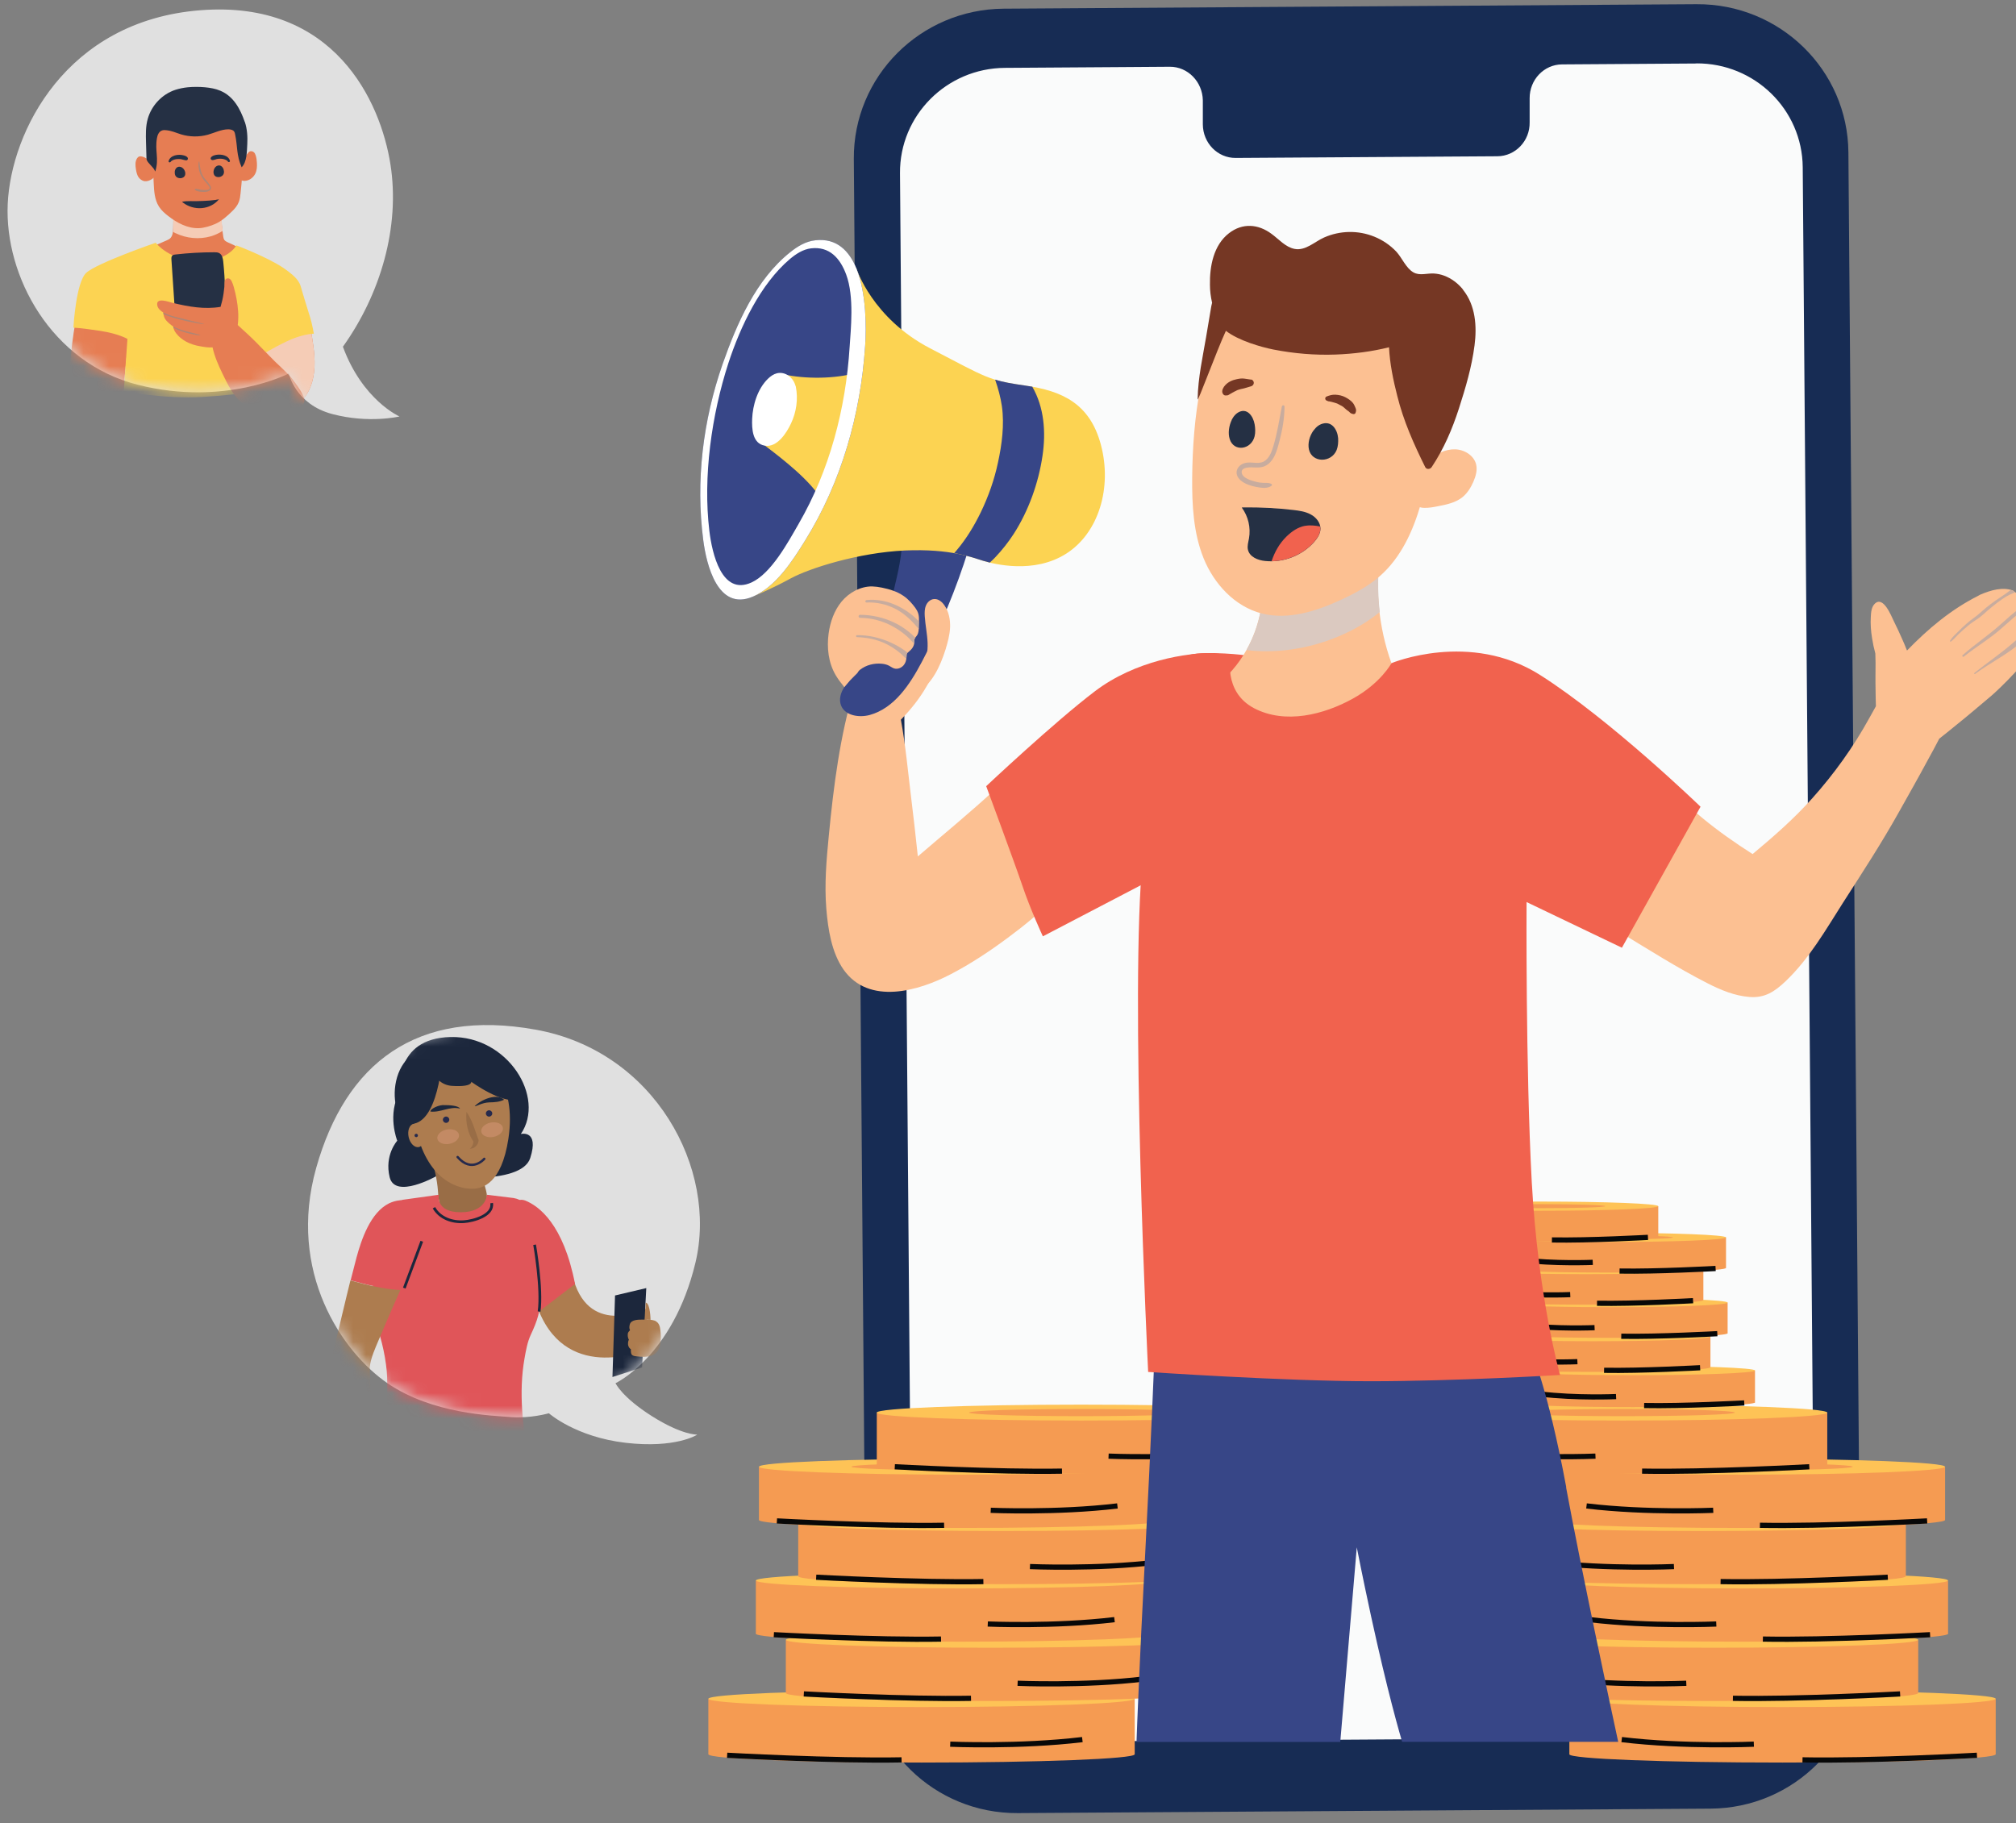 <svg width="157" height="142" viewBox="0 0 157 142" fill="none" xmlns="http://www.w3.org/2000/svg">
<rect x="0" y="0" width="157" height="142" fill="#808080" stroke="none"/>
<path d="M22.492 29.089C22.492 29.089 17.513 31.681 10.749 29.972C3.986 28.269 0.348 21.51 0.601 15.889C0.855 10.268 5.131 1.618 15.602 0.798C26.066 -0.023 29.641 7.933 30.406 12.796C31.172 17.66 29.641 22.899 26.705 27.005C28.236 31.174 31.109 32.438 31.109 32.438C31.109 32.438 28.749 33.008 25.876 32.25C23.004 31.493 22.492 29.095 22.492 29.095V29.089Z" fill="#E0E0E0"/>
<mask id="mask0_617_7731" style="mask-type:luminance" maskUnits="userSpaceOnUse" x="0" y="0" width="32" height="33">
<path d="M22.49 29.091C22.49 29.091 17.511 31.682 10.748 29.974C3.984 28.271 0.347 21.511 0.6 15.89C0.853 10.27 5.13 1.619 15.6 0.799C26.065 -0.021 29.639 7.935 30.405 12.798C31.171 17.661 29.639 22.901 26.704 27.007C28.235 31.175 31.107 32.439 31.107 32.439C31.107 32.439 28.747 33.009 25.875 32.252C23.003 31.494 22.49 29.097 22.49 29.097V29.091Z" fill="white"/>
</mask>
<g mask="url(#mask0_617_7731)">
<path d="M5.425 31.796C5.327 29.553 5.476 27.297 5.873 25.088C5.879 25.042 5.891 24.997 5.925 24.963C5.954 24.934 5.994 24.923 6.035 24.917C7.272 24.632 8.602 24.735 9.776 25.219C9.839 25.247 9.909 25.276 9.943 25.333C9.972 25.384 9.978 25.447 9.978 25.504C10.029 27.315 9.632 29.114 9.626 30.925C9.626 30.999 9.626 31.073 9.586 31.13C9.546 31.187 9.483 31.221 9.419 31.25C8.199 31.802 6.812 31.984 5.488 31.762" fill="#E67D53"/>
<path d="M18.536 19.43C18.513 19.378 18.646 19.35 18.6 19.316C18.392 19.151 17.995 18.997 17.754 18.883C17.656 18.832 17.546 18.786 17.477 18.695C17.42 18.615 17.402 18.513 17.385 18.416C17.299 17.835 17.241 17.248 17.218 16.662C17.218 16.588 17.212 16.514 17.166 16.457C17.092 16.349 16.93 16.349 16.804 16.36C15.727 16.451 14.651 16.542 13.575 16.634L13.511 16.559C13.506 16.947 13.494 17.34 13.488 17.727C13.482 18.034 13.46 18.382 13.229 18.587C13.074 18.724 12.136 19.048 11.911 19.219C11.882 19.242 11.854 19.265 11.848 19.299C11.842 19.333 11.859 19.367 11.877 19.395C12.13 19.84 12.55 20.159 12.993 20.415C13.868 20.922 14.881 21.224 15.889 21.144C16.896 21.064 17.892 20.569 18.456 19.737C18.519 19.646 18.577 19.532 18.536 19.43Z" fill="#E67D53"/>
<g style="mix-blend-mode:multiply">
<path d="M13.68 18.165C14.52 18.569 15.505 18.666 16.402 18.41C16.736 18.313 17.053 18.17 17.341 17.982C17.289 17.544 17.243 17.1 17.226 16.661C17.226 16.587 17.22 16.513 17.174 16.456C17.099 16.348 16.938 16.348 16.811 16.359C15.735 16.451 14.658 16.542 13.582 16.633L13.519 16.559L13.496 17.726C13.496 17.834 13.49 17.948 13.473 18.056C13.542 18.096 13.605 18.136 13.674 18.17L13.68 18.165Z" fill="#F5CCB6"/>
</g>
<path d="M20.581 25.917C21.674 25.37 22.906 25.102 24.132 25.137C24.265 26.139 24.483 27.135 24.5 28.149C24.518 29.163 24.311 30.216 23.677 31.008C23.361 31.401 22.854 31.737 22.371 31.577C22.025 31.463 21.807 31.122 21.645 30.797C20.903 29.311 20.644 27.631 20.592 25.979" fill="#E67D53"/>
<g style="mix-blend-mode:multiply">
<path d="M20.579 25.914C21.673 25.368 22.905 25.1 24.131 25.134C24.263 26.137 24.482 27.133 24.499 28.147C24.516 29.16 24.309 30.214 23.676 31.006C23.359 31.399 22.853 31.735 22.369 31.575C22.024 31.461 21.805 31.119 21.644 30.795C20.901 29.309 20.642 27.629 20.591 25.977" fill="#F5CCB6"/>
</g>
<path d="M12.124 18.906C12.124 18.906 13.212 20.313 15.474 20.341C17.742 20.375 18.41 19.111 18.41 19.111C18.41 19.111 20.833 20.028 22.082 20.876C23.326 21.731 23.36 22.078 23.516 22.642C23.677 23.211 23.993 24.191 24.155 24.726C24.316 25.261 24.442 25.99 24.442 25.99C24.442 25.99 23.901 25.99 23.009 26.304C22.117 26.617 20.712 27.448 20.712 27.448L21.225 30.284C21.225 30.284 18.893 30.729 15.831 30.916C12.769 31.104 9.638 30.472 9.638 30.472L9.925 26.4C9.925 26.4 9.258 25.99 7.79 25.768C6.322 25.546 5.718 25.518 5.718 25.518C5.718 25.518 5.908 22.015 6.708 21.258C7.508 20.501 12.13 18.906 12.13 18.906H12.124Z" fill="#FCD352"/>
<path d="M12.164 13.295C12.101 13.198 12.037 13.101 11.974 13.004C11.75 12.657 11.479 12.281 11.053 12.19C10.978 12.173 10.892 12.167 10.823 12.196C10.754 12.224 10.702 12.287 10.662 12.35C10.512 12.6 10.541 12.908 10.587 13.192C10.621 13.392 10.662 13.591 10.765 13.768C10.875 13.944 11.059 14.086 11.278 14.115C11.462 14.132 11.64 14.064 11.796 13.973C12.078 13.796 12.285 13.528 12.4 13.238L12.164 13.306V13.295Z" fill="#E67D53"/>
<path d="M20.006 12.679C19.994 12.486 19.977 12.298 19.914 12.11C19.885 12.013 19.845 11.916 19.758 11.848C19.672 11.779 19.54 11.751 19.436 11.802C19.39 11.825 19.355 11.865 19.327 11.899C19.045 12.229 18.837 12.599 18.705 12.992L18.406 13.448C18.458 13.562 18.515 13.67 18.567 13.784C18.602 13.852 18.636 13.926 18.694 13.977C18.809 14.086 19.004 14.108 19.177 14.074C19.505 14.012 19.758 13.778 19.885 13.516C20.012 13.254 20.023 12.964 20.006 12.679Z" fill="#E67D53"/>
<path d="M13.644 24.604C13.546 23.146 13.449 21.682 13.351 20.224C13.345 20.116 13.339 19.991 13.414 19.911C13.477 19.843 13.581 19.831 13.673 19.82C14.675 19.706 15.676 19.649 16.683 19.649C16.822 19.649 16.96 19.649 17.081 19.718C17.305 19.843 17.363 20.133 17.386 20.384C17.535 21.813 17.57 23.254 17.495 24.695C17.489 24.831 17.478 24.968 17.426 25.099C17.299 25.429 16.931 25.6 16.586 25.68C15.492 25.919 14.272 25.447 13.633 24.53" fill="#253044"/>
<path d="M18.548 9.459C18.381 8.878 17.984 8.417 17.46 8.103C17.086 7.881 16.625 7.83 16.188 7.864C15.751 7.893 15.319 7.989 14.887 8.035C14.145 8.103 13.362 8.024 12.683 8.308C12.562 8.308 12.441 8.36 12.349 8.439C12.228 8.548 12.159 8.701 12.101 8.849C11.773 9.709 11.808 10.655 11.848 11.577C11.888 12.471 11.929 13.365 11.969 14.259C11.998 14.892 12.038 15.552 12.377 16.087C12.562 16.378 12.821 16.611 13.097 16.822C13.788 17.363 14.622 17.807 15.503 17.773C15.9 17.756 16.418 17.597 16.775 17.437C17.265 17.221 17.708 16.816 18.088 16.446C18.301 16.241 18.491 16.008 18.6 15.729C18.686 15.507 18.715 15.262 18.738 15.023C18.934 13.166 19.06 11.258 18.542 9.464L18.548 9.459Z" fill="#E67D53"/>
<path d="M22.82 29.589C22.417 29.071 21.882 28.621 21.416 28.16C20.915 27.665 20.431 27.152 19.936 26.651C19.476 26.19 18.998 25.757 18.515 25.318C18.543 25.136 18.549 24.942 18.555 24.766C18.566 24.43 18.538 24.094 18.497 23.764C18.457 23.445 18.399 23.131 18.325 22.818C18.25 22.516 18.175 22.18 18.037 21.896C17.968 21.748 17.807 21.622 17.634 21.708C17.444 21.805 17.49 22.169 17.473 22.34C17.438 22.693 17.392 23.046 17.311 23.393C17.271 23.558 17.225 23.724 17.179 23.889C17.179 23.889 17.179 23.895 17.179 23.9C15.924 24.111 14.698 23.889 13.455 23.593C13.173 23.524 12.131 23.12 12.246 23.775C12.292 24.037 12.494 24.196 12.724 24.35C12.724 24.549 12.793 24.783 12.925 24.937C13.086 25.125 13.282 25.29 13.489 25.432C13.501 25.614 13.599 25.802 13.714 25.956C13.921 26.229 14.197 26.446 14.497 26.611C14.836 26.793 15.205 26.907 15.585 26.97C15.884 27.021 16.235 27.089 16.552 27.055C16.713 27.773 17.006 28.45 17.335 29.122C17.72 29.914 18.169 30.854 18.877 31.412C19.539 31.936 20.426 31.981 21.22 31.782C21.865 31.622 23.39 32.021 23.649 31.395C23.879 31.064 23.332 30.261 22.82 29.601V29.589Z" fill="#E67D53"/>
<g style="mix-blend-mode:multiply">
<path d="M14.553 25.021C14.789 25.072 15.025 25.118 15.261 25.157C15.468 25.192 15.704 25.254 15.917 25.237C15.969 25.237 14.006 24.776 13.661 24.685C13.35 24.599 13.016 24.497 12.717 24.337C12.717 24.377 12.717 24.411 12.728 24.451C12.976 24.577 13.241 24.668 13.5 24.747C13.845 24.85 14.202 24.941 14.553 25.021Z" fill="#AF8574"/>
<path d="M14.432 25.785C14.116 25.694 13.782 25.591 13.488 25.426C13.488 25.454 13.5 25.489 13.505 25.517C13.776 25.682 14.081 25.791 14.386 25.882C14.594 25.944 14.812 26.001 15.025 26.041C15.129 26.058 15.232 26.075 15.336 26.092C15.428 26.104 15.52 26.127 15.607 26.092C15.635 26.081 14.628 25.842 14.432 25.785Z" fill="#AF8574"/>
</g>
<path d="M19.061 9.497C18.716 8.495 18.192 7.498 17.156 7.066C16.782 6.906 16.373 6.838 15.964 6.798C15.515 6.758 15.066 6.758 14.623 6.798C14.301 6.832 13.978 6.895 13.673 6.992C12.603 7.339 11.797 8.233 11.509 9.247C11.336 9.845 11.354 10.477 11.371 11.098C11.382 11.491 11.394 11.883 11.405 12.276C11.405 12.345 11.405 12.407 11.434 12.47C11.526 12.726 12.033 13.091 12.073 13.353L12.107 13.307C12.395 12.339 12.05 11.752 12.223 10.762C12.263 10.517 12.372 10.238 12.631 10.158C12.735 10.124 12.844 10.129 12.948 10.141C13.408 10.192 13.644 10.323 14.082 10.46C14.755 10.67 15.498 10.682 16.183 10.494C16.712 10.346 17.219 10.078 17.772 10.072C17.939 10.072 18.128 10.107 18.226 10.232C18.272 10.295 18.295 10.369 18.307 10.448C18.514 11.422 18.399 12.077 18.819 13.028C19.239 12.612 19.222 11.798 19.257 11.234C19.291 10.67 19.251 10.038 19.067 9.497H19.061Z" fill="#253044"/>
<path d="M13.281 12.617C13.373 12.475 13.592 12.412 13.753 12.395C13.857 12.384 13.972 12.384 14.076 12.395C14.179 12.412 14.277 12.452 14.381 12.469C14.444 12.481 14.508 12.504 14.571 12.469C14.628 12.435 14.646 12.367 14.623 12.304C14.582 12.19 14.421 12.133 14.318 12.105C14.087 12.042 13.845 12.042 13.621 12.105C13.397 12.173 13.189 12.31 13.132 12.549C13.109 12.64 13.23 12.686 13.281 12.612V12.617Z" fill="#253044"/>
<path d="M14.26 13.118C14.208 13.066 14.15 13.027 14.081 13.004C13.788 12.913 13.627 13.163 13.609 13.368C13.604 13.465 13.609 13.568 13.65 13.659C13.799 13.978 14.34 13.949 14.421 13.613C14.461 13.46 14.398 13.277 14.294 13.152C14.283 13.141 14.271 13.129 14.26 13.118Z" fill="#253044"/>
<path d="M17.909 12.533C17.794 12.078 17.201 11.992 16.81 12.066C16.695 12.089 16.591 12.123 16.493 12.197C16.442 12.237 16.395 12.294 16.407 12.362C16.419 12.431 16.488 12.47 16.557 12.47C16.608 12.47 16.678 12.453 16.724 12.436C16.781 12.419 16.839 12.396 16.896 12.385C16.994 12.362 17.098 12.362 17.196 12.362C17.305 12.362 17.414 12.385 17.518 12.425C17.61 12.465 17.702 12.499 17.754 12.59C17.806 12.664 17.927 12.618 17.904 12.527L17.909 12.533Z" fill="#253044"/>
<path d="M16.7 13.119C16.62 13.267 16.597 13.455 16.666 13.597C16.816 13.916 17.351 13.831 17.431 13.495C17.454 13.398 17.443 13.295 17.414 13.198C17.357 12.999 17.149 12.788 16.879 12.931C16.816 12.965 16.764 13.016 16.724 13.079C16.712 13.09 16.706 13.107 16.7 13.119Z" fill="#253044"/>
<g style="mix-blend-mode:multiply">
<path d="M15.474 12.606C15.388 13.147 15.595 13.694 15.946 14.109C16.05 14.229 16.165 14.343 16.257 14.474C16.309 14.548 16.384 14.65 16.297 14.73C16.251 14.77 16.182 14.787 16.119 14.793C15.98 14.81 15.825 14.798 15.687 14.787C15.532 14.77 15.376 14.696 15.215 14.707C15.175 14.707 15.146 14.758 15.18 14.787C15.296 14.895 15.474 14.912 15.624 14.935C15.785 14.958 15.946 14.958 16.107 14.929C16.366 14.884 16.533 14.696 16.372 14.451C16.182 14.161 15.912 13.933 15.762 13.614C15.612 13.301 15.566 12.953 15.526 12.611C15.526 12.583 15.48 12.572 15.474 12.606Z" fill="#AF8574"/>
</g>
<path d="M16.827 15.567C16.482 15.613 16.142 15.641 15.791 15.652C15.469 15.664 15.146 15.675 14.818 15.664C14.599 15.664 14.386 15.67 14.179 15.715C14.197 15.732 14.22 15.755 14.237 15.772C15.089 16.438 16.372 16.359 17.057 15.516C16.977 15.539 16.896 15.556 16.821 15.561L16.827 15.567Z" fill="#253044"/>
</g>
<path d="M133.218 140.872L79.267 141.22C72.775 141.264 67.48 136.095 67.436 129.672L66.493 12.382C66.449 5.958 71.674 0.72 78.166 0.676L132.117 0.327C138.61 0.284 143.904 5.452 143.948 11.876L144.891 129.166C144.935 135.59 139.711 140.828 133.218 140.872Z" fill="#172C54"/>
<path d="M132.101 4.946L121.644 5.016C120.243 5.024 119.115 6.21 119.124 7.657V9.53C119.15 10.977 118.014 12.163 116.613 12.171L96.228 12.302C94.827 12.311 93.681 11.143 93.673 9.687V7.813C93.646 6.367 92.501 5.19 91.1 5.199L87.418 5.225L78.264 5.286C73.719 5.312 70.054 8.99 70.089 13.488L71.005 127.579C71.041 132.076 74.749 135.693 79.287 135.667L133.131 135.319C137.677 135.292 141.342 131.614 141.307 127.117L140.391 13.025C140.355 8.528 136.647 4.911 132.11 4.937L132.101 4.946Z" fill="#FAFBFB"/>
<path d="M88.368 132.306H55.165V136.646H88.368V132.306Z" fill="#F59B52"/>
<path d="M71.77 132.96C80.936 132.96 88.367 132.671 88.367 132.315C88.367 131.959 80.936 131.67 71.77 131.67C62.603 131.67 55.172 131.959 55.172 132.315C55.172 132.671 62.603 132.96 71.77 132.96Z" fill="#FEC356"/>
<path d="M71.77 137.283C80.936 137.283 88.367 136.995 88.367 136.638C88.367 136.282 80.936 135.993 71.77 135.993C62.603 135.993 55.172 136.282 55.172 136.638C55.172 136.995 62.603 137.283 71.77 137.283Z" fill="#F59B52"/>
<path d="M56.627 136.716C56.627 136.716 64.961 137.178 70.212 137.073" stroke="#080808" stroke-width="0.405" stroke-miterlimit="10"/>
<path d="M74 135.851C74 135.851 79.347 136.087 84.29 135.494" stroke="#080808" stroke-width="0.405" stroke-miterlimit="10"/>
<path d="M93.028 127.715H61.198V131.881H93.028V127.715Z" fill="#F59B52"/>
<path d="M77.116 128.34C85.903 128.34 93.027 128.063 93.027 127.721C93.027 127.38 85.903 127.103 77.116 127.103C68.329 127.103 61.206 127.38 61.206 127.721C61.206 128.063 68.329 128.34 77.116 128.34Z" fill="#FEC356"/>
<path d="M77.116 132.489C85.903 132.489 93.027 132.212 93.027 131.87C93.027 131.528 85.903 131.251 77.116 131.251C68.329 131.251 61.206 131.528 61.206 131.87C61.206 132.212 68.329 132.489 77.116 132.489Z" fill="#F59B52"/>
<path d="M62.599 131.937C62.599 131.937 70.589 132.373 75.619 132.277" stroke="#080808" stroke-width="0.405" stroke-miterlimit="10"/>
<path d="M79.249 131.109C79.249 131.109 84.377 131.336 89.116 130.77" stroke="#080808" stroke-width="0.405" stroke-miterlimit="10"/>
<path d="M90.693 123.094H58.863V127.26H90.693V123.094Z" fill="#F59B52"/>
<path d="M74.781 123.72C83.569 123.72 90.692 123.443 90.692 123.101C90.692 122.759 83.569 122.482 74.781 122.482C65.994 122.482 58.871 122.759 58.871 123.101C58.871 123.443 65.994 123.72 74.781 123.72Z" fill="#FEC356"/>
<path d="M74.781 127.869C83.569 127.869 90.692 127.591 90.692 127.25C90.692 126.908 83.569 126.631 74.781 126.631C65.994 126.631 58.871 126.908 58.871 127.25C58.871 127.591 65.994 127.869 74.781 127.869Z" fill="#F59B52"/>
<path d="M60.265 127.325C60.265 127.325 68.255 127.761 73.285 127.665" stroke="#080808" stroke-width="0.405" stroke-miterlimit="10"/>
<path d="M76.925 126.491C76.925 126.491 82.052 126.718 86.792 126.151" stroke="#080808" stroke-width="0.405" stroke-miterlimit="10"/>
<path d="M93.991 118.622H62.162V122.788H93.991V118.622Z" fill="#F59B52"/>
<path d="M78.08 119.25C86.867 119.25 93.99 118.973 93.99 118.631C93.99 118.289 86.867 118.012 78.08 118.012C69.293 118.012 62.169 118.289 62.169 118.631C62.169 118.973 69.293 119.25 78.08 119.25Z" fill="#FEC356"/>
<path d="M78.08 123.39C86.867 123.39 93.99 123.113 93.99 122.771C93.99 122.429 86.867 122.152 78.08 122.152C69.293 122.152 62.169 122.429 62.169 122.771C62.169 123.113 69.293 123.39 78.08 123.39Z" fill="#F59B52"/>
<path d="M78.081 118.909C82.898 118.909 86.803 118.784 86.803 118.63C86.803 118.476 82.898 118.351 78.081 118.351C73.264 118.351 69.359 118.476 69.359 118.63C69.359 118.784 73.264 118.909 78.081 118.909Z" fill="#F59B52"/>
<path d="M63.562 122.847C63.562 122.847 71.552 123.283 76.582 123.187" stroke="#080808" stroke-width="0.405" stroke-miterlimit="10"/>
<path d="M80.211 122.018C80.211 122.018 85.338 122.245 90.078 121.678" stroke="#080808" stroke-width="0.405" stroke-miterlimit="10"/>
<path d="M90.933 114.232H59.104V118.398H90.933V114.232Z" fill="#F59B52"/>
<path d="M75.022 114.86C83.809 114.86 90.933 114.583 90.933 114.241C90.933 113.899 83.809 113.622 75.022 113.622C66.235 113.622 59.112 113.899 59.112 114.241C59.112 114.583 66.235 114.86 75.022 114.86Z" fill="#FEC356"/>
<path d="M75.022 119.008C83.809 119.008 90.933 118.731 90.933 118.39C90.933 118.048 83.809 117.771 75.022 117.771C66.235 117.771 59.112 118.048 59.112 118.39C59.112 118.731 66.235 119.008 75.022 119.008Z" fill="#F59B52"/>
<path d="M75.023 114.519C79.84 114.519 83.745 114.394 83.745 114.24C83.745 114.086 79.84 113.961 75.023 113.961C70.207 113.961 66.302 114.086 66.302 114.24C66.302 114.394 70.207 114.519 75.023 114.519Z" fill="#F59B52"/>
<path d="M60.503 118.462C60.503 118.462 68.493 118.898 73.524 118.802" stroke="#080808" stroke-width="0.405" stroke-miterlimit="10"/>
<path d="M77.155 117.635C77.155 117.635 82.282 117.861 87.022 117.295" stroke="#080808" stroke-width="0.405" stroke-miterlimit="10"/>
<path d="M100.111 110.016H68.282V114.182H100.111V110.016Z" fill="#F59B52"/>
<path d="M84.192 110.644C92.979 110.644 100.102 110.367 100.102 110.025C100.102 109.683 92.979 109.406 84.192 109.406C75.405 109.406 68.282 109.683 68.282 110.025C68.282 110.367 75.405 110.644 84.192 110.644Z" fill="#FEC356"/>
<path d="M84.192 114.784C92.979 114.784 100.102 114.507 100.102 114.165C100.102 113.823 92.979 113.546 84.192 113.546C75.405 113.546 68.282 113.823 68.282 114.165C68.282 114.507 75.405 114.784 84.192 114.784Z" fill="#F59B52"/>
<path d="M84.191 110.303C89.008 110.303 92.913 110.178 92.913 110.024C92.913 109.87 89.008 109.745 84.191 109.745C79.374 109.745 75.47 109.87 75.47 110.024C75.47 110.178 79.374 110.303 84.191 110.303Z" fill="#F59B52"/>
<path d="M69.683 114.244C69.683 114.244 77.674 114.679 82.704 114.584" stroke="#080808" stroke-width="0.405" stroke-miterlimit="10"/>
<path d="M86.332 113.416C86.332 113.416 91.46 113.643 96.199 113.076" stroke="#080808" stroke-width="0.405" stroke-miterlimit="10"/>
<path d="M122.217 136.643H155.421V132.302H122.217V136.643Z" fill="#F59B52"/>
<path d="M138.813 132.96C147.98 132.96 155.411 132.671 155.411 132.315C155.411 131.959 147.98 131.67 138.813 131.67C129.647 131.67 122.216 131.959 122.216 132.315C122.216 132.671 129.647 132.96 138.813 132.96Z" fill="#FEC356"/>
<path d="M138.813 137.283C147.98 137.283 155.411 136.995 155.411 136.638C155.411 136.282 147.98 135.993 138.813 135.993C129.647 135.993 122.216 136.282 122.216 136.638C122.216 136.995 129.647 137.283 138.813 137.283Z" fill="#F59B52"/>
<path d="M153.958 136.716C153.958 136.716 145.624 137.178 140.373 137.073" stroke="#080808" stroke-width="0.405" stroke-miterlimit="10"/>
<path d="M136.584 135.851C136.584 135.851 131.237 136.087 126.294 135.494" stroke="#080808" stroke-width="0.405" stroke-miterlimit="10"/>
<path d="M117.556 131.87H149.385V127.704H117.556V131.87Z" fill="#F59B52"/>
<path d="M133.466 128.34C142.253 128.34 149.376 128.063 149.376 127.721C149.376 127.38 142.253 127.103 133.466 127.103C124.678 127.103 117.555 127.38 117.555 127.721C117.555 128.063 124.678 128.34 133.466 128.34Z" fill="#FEC356"/>
<path d="M133.466 132.489C142.253 132.489 149.376 132.212 149.376 131.87C149.376 131.528 142.253 131.251 133.466 131.251C124.678 131.251 117.555 131.528 117.555 131.87C117.555 132.212 124.678 132.489 133.466 132.489Z" fill="#F59B52"/>
<path d="M147.975 131.937C147.975 131.937 139.984 132.373 134.954 132.277" stroke="#080808" stroke-width="0.405" stroke-miterlimit="10"/>
<path d="M131.323 131.109C131.323 131.109 126.196 131.336 121.457 130.77" stroke="#080808" stroke-width="0.405" stroke-miterlimit="10"/>
<path d="M119.879 127.267H151.709V123.101H119.879V127.267Z" fill="#F59B52"/>
<path d="M135.789 123.72C144.576 123.72 151.7 123.443 151.7 123.101C151.7 122.759 144.576 122.482 135.789 122.482C127.002 122.482 119.879 122.759 119.879 123.101C119.879 123.443 127.002 123.72 135.789 123.72Z" fill="#FEC356"/>
<path d="M135.789 127.869C144.576 127.869 151.7 127.591 151.7 127.25C151.7 126.908 144.576 126.631 135.789 126.631C127.002 126.631 119.879 126.908 119.879 127.25C119.879 127.591 127.002 127.869 135.789 127.869Z" fill="#F59B52"/>
<path d="M150.309 127.325C150.309 127.325 142.318 127.761 137.288 127.665" stroke="#080808" stroke-width="0.405" stroke-miterlimit="10"/>
<path d="M133.659 126.491C133.659 126.491 128.532 126.718 123.792 126.151" stroke="#080808" stroke-width="0.405" stroke-miterlimit="10"/>
<path d="M116.594 122.78H148.423V118.613H116.594V122.78Z" fill="#F59B52"/>
<path d="M132.504 119.25C141.291 119.25 148.414 118.973 148.414 118.631C148.414 118.289 141.291 118.012 132.504 118.012C123.717 118.012 116.593 118.289 116.593 118.631C116.593 118.973 123.717 119.25 132.504 119.25Z" fill="#FEC356"/>
<path d="M132.504 123.39C141.291 123.39 148.414 123.113 148.414 122.771C148.414 122.429 141.291 122.152 132.504 122.152C123.717 122.152 116.593 122.429 116.593 122.771C116.593 123.113 123.717 123.39 132.504 123.39Z" fill="#F59B52"/>
<path d="M132.504 118.909C137.321 118.909 141.226 118.784 141.226 118.63C141.226 118.476 137.321 118.351 132.504 118.351C127.688 118.351 123.783 118.476 123.783 118.63C123.783 118.784 127.688 118.909 132.504 118.909Z" fill="#F59B52"/>
<path d="M147.015 122.847C147.015 122.847 139.024 123.283 133.994 123.187" stroke="#080808" stroke-width="0.405" stroke-miterlimit="10"/>
<path d="M130.363 122.018C130.363 122.018 125.236 122.245 120.497 121.678" stroke="#080808" stroke-width="0.405" stroke-miterlimit="10"/>
<path d="M119.65 118.398H151.479V114.232H119.65V118.398Z" fill="#F59B52"/>
<path d="M135.56 114.86C144.347 114.86 151.47 114.583 151.47 114.241C151.47 113.899 144.347 113.622 135.56 113.622C126.773 113.622 119.649 113.899 119.649 114.241C119.649 114.583 126.773 114.86 135.56 114.86Z" fill="#FEC356"/>
<path d="M135.56 119.008C144.347 119.008 151.47 118.731 151.47 118.39C151.47 118.048 144.347 117.771 135.56 117.771C126.773 117.771 119.649 118.048 119.649 118.39C119.649 118.731 126.773 119.008 135.56 119.008Z" fill="#F59B52"/>
<path d="M135.56 114.519C140.377 114.519 144.282 114.394 144.282 114.24C144.282 114.086 140.377 113.961 135.56 113.961C130.744 113.961 126.839 114.086 126.839 114.24C126.839 114.394 130.744 114.519 135.56 114.519Z" fill="#F59B52"/>
<path d="M150.079 118.462C150.079 118.462 142.089 118.898 137.059 118.802" stroke="#080808" stroke-width="0.405" stroke-miterlimit="10"/>
<path d="M133.42 117.635C133.42 117.635 128.292 117.861 123.553 117.295" stroke="#080808" stroke-width="0.405" stroke-miterlimit="10"/>
<path d="M110.472 114.174H142.302V110.007H110.472V114.174Z" fill="#F59B52"/>
<path d="M126.382 110.644C135.169 110.644 142.292 110.367 142.292 110.025C142.292 109.683 135.169 109.406 126.382 109.406C117.595 109.406 110.472 109.683 110.472 110.025C110.472 110.367 117.595 110.644 126.382 110.644Z" fill="#FEC356"/>
<path d="M126.382 114.784C135.169 114.784 142.292 114.507 142.292 114.165C142.292 113.823 135.169 113.546 126.382 113.546C117.595 113.546 110.472 113.823 110.472 114.165C110.472 114.507 117.595 114.784 126.382 114.784Z" fill="#F59B52"/>
<path d="M126.383 110.303C131.2 110.303 135.104 110.178 135.104 110.024C135.104 109.87 131.2 109.745 126.383 109.745C121.566 109.745 117.661 109.87 117.661 110.024C117.661 110.178 121.566 110.303 126.383 110.303Z" fill="#F59B52"/>
<path d="M140.902 114.244C140.902 114.244 132.911 114.679 127.881 114.584" stroke="#080808" stroke-width="0.405" stroke-miterlimit="10"/>
<path d="M124.25 113.416C124.25 113.416 119.123 113.643 114.383 113.076" stroke="#080808" stroke-width="0.405" stroke-miterlimit="10"/>
<path d="M117.61 109.237H136.674V106.744H117.61V109.237Z" fill="#F59B52"/>
<path d="M127.141 107.112C132.406 107.112 136.674 106.948 136.674 106.746C136.674 106.544 132.406 106.38 127.141 106.38C121.877 106.38 117.609 106.544 117.609 106.746C117.609 106.948 121.877 107.112 127.141 107.112Z" fill="#FEC356"/>
<path d="M127.141 109.597C132.406 109.597 136.674 109.433 136.674 109.231C136.674 109.029 132.406 108.865 127.141 108.865C121.877 108.865 117.609 109.029 117.609 109.231C117.609 109.433 121.877 109.597 127.141 109.597Z" fill="#F59B52"/>
<path d="M135.837 109.274C135.837 109.274 131.053 109.536 128.04 109.475" stroke="#080808" stroke-width="0.405" stroke-miterlimit="10"/>
<path d="M125.855 108.777C125.855 108.777 122.781 108.917 119.944 108.577" stroke="#080808" stroke-width="0.405" stroke-miterlimit="10"/>
<path d="M114.923 106.498H133.204V104.11H114.923V106.498Z" fill="#F59B52"/>
<path d="M124.067 104.465C129.112 104.465 133.202 104.305 133.202 104.108C133.202 103.91 129.112 103.75 124.067 103.75C119.021 103.75 114.931 103.91 114.931 104.108C114.931 104.305 119.021 104.465 124.067 104.465Z" fill="#FEC356"/>
<path d="M124.067 106.854C129.112 106.854 133.202 106.694 133.202 106.497C133.202 106.299 129.112 106.139 124.067 106.139C119.021 106.139 114.931 106.299 114.931 106.497C114.931 106.694 119.021 106.854 124.067 106.854Z" fill="#F59B52"/>
<path d="M132.4 106.53C132.4 106.53 127.81 106.783 124.921 106.73" stroke="#080808" stroke-width="0.405" stroke-miterlimit="10"/>
<path d="M122.843 106.059C122.843 106.059 119.901 106.19 117.179 105.859" stroke="#080808" stroke-width="0.405" stroke-miterlimit="10"/>
<path d="M116.262 103.845H134.542V101.457H116.262V103.845Z" fill="#F59B52"/>
<path d="M125.405 101.814C130.451 101.814 134.541 101.654 134.541 101.457C134.541 101.259 130.451 101.099 125.405 101.099C120.36 101.099 116.27 101.259 116.27 101.457C116.27 101.654 120.36 101.814 125.405 101.814Z" fill="#FEC356"/>
<path d="M125.405 104.203C130.451 104.203 134.541 104.043 134.541 103.846C134.541 103.649 130.451 103.489 125.405 103.489C120.36 103.489 116.27 103.649 116.27 103.846C116.27 104.043 120.36 104.203 125.405 104.203Z" fill="#F59B52"/>
<path d="M133.739 103.878C133.739 103.878 129.149 104.13 126.259 104.078" stroke="#080808" stroke-width="0.405" stroke-miterlimit="10"/>
<path d="M124.181 103.409C124.181 103.409 121.238 103.54 118.516 103.209" stroke="#080808" stroke-width="0.405" stroke-miterlimit="10"/>
<path d="M114.373 101.273H132.653V98.885H114.373V101.273Z" fill="#F59B52"/>
<path d="M123.509 99.241C128.554 99.241 132.644 99.081 132.644 98.883C132.644 98.686 128.554 98.526 123.509 98.526C118.463 98.526 114.373 98.686 114.373 98.883C114.373 99.081 118.463 99.241 123.509 99.241Z" fill="#FEC356"/>
<path d="M123.509 101.619C128.554 101.619 132.644 101.459 132.644 101.261C132.644 101.064 128.554 100.904 123.509 100.904C118.463 100.904 114.373 101.064 114.373 101.261C114.373 101.459 118.463 101.619 123.509 101.619Z" fill="#F59B52"/>
<path d="M123.509 99.041C126.278 99.041 128.522 98.971 128.522 98.884C128.522 98.797 126.278 98.727 123.509 98.727C120.741 98.727 118.497 98.797 118.497 98.884C118.497 98.971 120.741 99.041 123.509 99.041Z" fill="#F59B52"/>
<path d="M131.851 101.309C131.851 101.309 127.261 101.562 124.372 101.509" stroke="#080808" stroke-width="0.405" stroke-miterlimit="10"/>
<path d="M122.285 100.836C122.285 100.836 119.343 100.967 116.621 100.636" stroke="#080808" stroke-width="0.405" stroke-miterlimit="10"/>
<path d="M116.137 98.759H134.417V96.371H116.137V98.759Z" fill="#F59B52"/>
<path d="M125.273 96.737C130.318 96.737 134.409 96.577 134.409 96.38C134.409 96.183 130.318 96.023 125.273 96.023C120.227 96.023 116.137 96.183 116.137 96.38C116.137 96.577 120.227 96.737 125.273 96.737Z" fill="#FEC356"/>
<path d="M125.273 99.116C130.318 99.116 134.409 98.956 134.409 98.758C134.409 98.561 130.318 98.401 125.273 98.401C120.227 98.401 116.137 98.561 116.137 98.758C116.137 98.956 120.227 99.116 125.273 99.116Z" fill="#F59B52"/>
<path d="M125.273 96.538C128.042 96.538 130.286 96.467 130.286 96.381C130.286 96.294 128.042 96.224 125.273 96.224C122.505 96.224 120.261 96.294 120.261 96.381C120.261 96.467 122.505 96.538 125.273 96.538Z" fill="#F59B52"/>
<path d="M133.606 98.8C133.606 98.8 129.016 99.053 126.126 99.001" stroke="#080808" stroke-width="0.405" stroke-miterlimit="10"/>
<path d="M124.039 98.323C124.039 98.323 121.097 98.454 118.375 98.123" stroke="#080808" stroke-width="0.405" stroke-miterlimit="10"/>
<path d="M110.86 96.336H129.141V93.948H110.86V96.336Z" fill="#F59B52"/>
<path d="M119.996 94.303C125.042 94.303 129.132 94.143 129.132 93.946C129.132 93.749 125.042 93.589 119.996 93.589C114.951 93.589 110.86 93.749 110.86 93.946C110.86 94.143 114.951 94.303 119.996 94.303Z" fill="#FEC356"/>
<path d="M119.996 96.69C125.042 96.69 129.132 96.53 129.132 96.333C129.132 96.136 125.042 95.976 119.996 95.976C114.951 95.976 110.86 96.136 110.86 96.333C110.86 96.53 114.951 96.69 119.996 96.69Z" fill="#F59B52"/>
<path d="M119.997 94.104C122.765 94.104 125.009 94.033 125.009 93.947C125.009 93.86 122.765 93.79 119.997 93.79C117.228 93.79 114.984 93.86 114.984 93.947C114.984 94.033 117.228 94.104 119.997 94.104Z" fill="#F59B52"/>
<path d="M128.338 96.377C128.338 96.377 123.748 96.63 120.859 96.577" stroke="#080808" stroke-width="0.405" stroke-miterlimit="10"/>
<path d="M118.77 95.897C118.77 95.897 115.828 96.028 113.105 95.697" stroke="#080808" stroke-width="0.405" stroke-miterlimit="10"/>
<path d="M121.977 115.849C120.506 107.935 119.202 105.146 119.202 105.146L101.733 102.078C101.733 102.156 101.803 102.653 101.935 103.464L89.972 104.013C89.972 104.013 89.646 112.293 89.152 121.663C88.738 129.594 88.553 134.388 88.509 135.678H104.376L105.662 120.521C105.873 121.593 106.085 122.63 106.287 123.597C107.635 130.056 108.675 133.908 109.194 135.669H126.021C125.378 132.697 123.202 122.534 121.96 115.84L121.977 115.849Z" fill="#374687"/>
<path d="M83.919 65.251C83.707 63.394 82.677 61.686 81.884 60.021C81.831 59.908 81.716 59.864 81.611 59.864C81.39 59.594 81.1 59.393 80.721 59.35C79.426 59.193 78.281 60.762 77.461 61.52C75.523 63.316 73.479 64.98 71.479 66.706C71.471 66.628 71.462 66.549 71.453 66.471C71.303 65.024 71.136 63.586 70.96 62.148C70.713 60.143 70.528 58.069 70.158 56.055C70.933 55.262 71.629 54.39 72.175 53.432C72.757 52.429 73.462 50.913 72.677 49.841C71.964 48.856 70.748 49.353 70.202 50.224C69.938 50.651 69.761 51.122 69.594 51.593C69.515 51.575 69.444 51.566 69.374 51.558C68.978 51.523 68.581 51.671 68.246 51.863C67.903 52.055 67.577 52.29 67.268 52.543C66.951 52.804 66.705 53.092 66.475 53.44C66.423 53.519 66.458 53.597 66.52 53.641C65.409 57.336 64.916 61.25 64.546 65.076C64.361 66.976 64.194 68.885 64.352 70.794C64.484 72.371 64.758 74.184 65.691 75.518C67.665 78.316 71.532 77.191 74.034 75.884C75.594 75.073 77.065 74.097 78.474 73.051C79.752 72.101 81.038 71.081 82.104 69.896C83.258 68.606 84.113 67.011 83.91 65.242L83.919 65.251Z" fill="#FCC092"/>
<path d="M97.734 51.175C97.734 51.175 96.835 50.931 94.633 50.87C92.43 50.809 88.386 51.471 85.268 53.842C82.149 56.204 76.802 61.233 76.802 61.233C76.802 61.233 79.004 67.168 79.621 68.99C80.229 70.803 81.215 72.93 81.215 72.93L90.968 67.84L97.743 51.184L97.734 51.175Z" fill="#F1624E"/>
<path d="M98.315 45.535C98.421 48.106 97.434 50.695 95.637 52.56C95.522 52.682 95.399 52.795 95.346 52.952C95.302 53.066 95.302 53.196 95.311 53.318C95.381 54.443 96.139 55.454 97.117 56.038C98.095 56.622 99.266 56.813 100.403 56.787C103.477 56.735 106.49 55.149 108.243 52.647C108.349 52.499 108.446 52.351 108.464 52.176C108.481 51.993 108.42 51.819 108.358 51.645C107.354 48.838 107.063 45.788 107.512 42.842C104.658 44.271 101.522 45.134 98.332 45.378" fill="#FCC092"/>
<g style="mix-blend-mode:multiply">
<path d="M97.717 50.696C100.219 50.861 102.791 50.312 105.038 49.205C105.892 48.787 106.712 48.273 107.452 47.671C107.267 46.068 107.284 44.438 107.531 42.843C104.677 44.272 101.54 45.135 98.351 45.379L98.325 45.536C98.395 47.305 97.937 49.083 97.074 50.626C97.294 50.652 97.514 50.687 97.726 50.696H97.717Z" fill="#DBC9C0"/>
</g>
<path d="M95.822 23.465C93.54 27.631 92.888 32.469 92.844 37.193C92.827 39.319 92.933 41.498 93.734 43.486C94.536 45.464 96.148 47.242 98.263 47.783C100.333 48.306 102.509 47.608 104.447 46.711C105.522 46.214 106.579 45.647 107.46 44.871C109.107 43.425 110.041 41.359 110.64 39.285C111.812 35.258 111.918 30.935 110.948 26.856C110.667 25.653 110.226 24.398 109.213 23.657C108.35 23.029 107.213 22.89 106.13 22.811C104.006 22.655 101.866 22.611 99.734 22.689C98.333 22.742 96.818 22.881 95.76 23.779" fill="#FCC092"/>
<path d="M110.111 36.941C110.455 36.488 110.86 36.087 111.318 35.747C111.9 35.32 112.587 34.98 113.318 34.998C114.041 35.015 114.789 35.477 114.957 36.174C115.062 36.619 114.93 37.089 114.745 37.516C114.552 37.961 114.287 38.397 113.908 38.711C113.371 39.155 112.649 39.303 111.961 39.434C111.618 39.504 111.274 39.565 110.922 39.556C110.746 39.556 110.57 39.521 110.411 39.443C110.05 39.251 109.909 38.815 109.856 38.414C109.768 37.752 109.838 37.081 110.05 36.444" fill="#FCC092"/>
<path d="M102.288 33.533C101.988 33.952 101.83 34.518 101.936 35.006C102.173 36.061 103.68 36.069 104.094 35.05C104.209 34.753 104.226 34.431 104.209 34.126C104.156 33.472 103.706 32.714 102.887 33.036C102.684 33.115 102.517 33.254 102.385 33.42C102.35 33.455 102.323 33.498 102.297 33.533H102.288Z" fill="#253044"/>
<path d="M95.927 32.705C95.707 33.159 95.618 33.743 95.768 34.205C96.094 35.224 97.451 35.033 97.706 33.978C97.777 33.673 97.759 33.35 97.706 33.045C97.592 32.4 97.107 31.712 96.403 32.139C96.235 32.243 96.094 32.4 95.989 32.583C95.962 32.627 95.945 32.662 95.918 32.705H95.927Z" fill="#253044"/>
<path d="M96.703 39.529C97.214 40.217 97.416 41.106 97.266 41.943C97.214 42.231 97.117 42.536 97.187 42.823C97.319 43.381 97.962 43.643 98.535 43.695C99.945 43.843 101.416 43.268 102.35 42.205C102.605 41.908 102.834 41.56 102.834 41.176C102.834 40.706 102.491 40.287 102.077 40.069C101.663 39.843 101.178 39.773 100.711 39.721C99.442 39.572 98.174 39.511 96.896 39.52" fill="#253044"/>
<path d="M101.654 40.949C101.081 41.054 100.605 41.385 100.2 41.777C99.636 42.326 99.266 42.989 99.028 43.712C100.279 43.695 101.521 43.137 102.341 42.204C102.596 41.908 102.825 41.559 102.825 41.176C102.825 41.115 102.808 41.062 102.79 41.002C102.411 40.932 102.024 40.888 101.645 40.958L101.654 40.949Z" fill="#F1624E"/>
<g style="mix-blend-mode:multiply">
<path d="M99.831 31.642C99.628 32.688 99.469 33.743 99.161 34.763C99.046 35.146 98.897 35.573 98.571 35.843C98.139 36.21 97.602 35.974 97.108 36.035C96.351 36.131 95.998 36.889 96.624 37.421C96.95 37.7 97.417 37.848 97.831 37.927C98.21 37.996 98.703 38.084 99.029 37.831C99.073 37.796 99.064 37.717 99.011 37.691C98.844 37.613 98.721 37.613 98.535 37.613C98.28 37.613 98.025 37.587 97.778 37.517C97.443 37.43 96.809 37.255 96.712 36.863C96.58 36.34 97.434 36.393 97.734 36.41C98.095 36.428 98.439 36.393 98.738 36.166C99.284 35.756 99.461 35.024 99.628 34.405C99.866 33.499 100.033 32.593 100.033 31.66C100.033 31.555 99.866 31.529 99.848 31.634L99.831 31.642Z" fill="#C8AC9E"/>
</g>
<path d="M103.406 31.249C103.591 31.267 103.776 31.319 103.952 31.371C103.996 31.389 104.04 31.397 104.085 31.415C104.146 31.432 104.067 31.406 104.093 31.415C104.111 31.424 104.137 31.432 104.155 31.441C104.243 31.485 104.331 31.528 104.419 31.58C104.463 31.607 104.499 31.624 104.543 31.65C104.56 31.659 104.587 31.676 104.604 31.694C104.604 31.694 104.675 31.746 104.64 31.72C104.596 31.685 104.666 31.737 104.666 31.746C104.684 31.763 104.71 31.781 104.728 31.798C104.763 31.833 104.798 31.868 104.833 31.894C104.886 31.938 104.939 31.973 104.992 32.016C104.939 31.973 104.992 32.016 105.001 32.016C105.018 32.034 105.036 32.042 105.054 32.06C105.098 32.095 105.133 32.147 105.177 32.173C105.212 32.199 105.247 32.208 105.291 32.225C105.336 32.243 105.274 32.217 105.318 32.234C105.424 32.278 105.547 32.252 105.573 32.13C105.591 32.077 105.609 32.016 105.609 31.955C105.609 31.885 105.582 31.816 105.556 31.755C105.503 31.633 105.45 31.502 105.371 31.397C105.221 31.206 104.983 31.049 104.763 30.935C104.525 30.813 104.278 30.761 104.014 30.744C103.759 30.726 103.53 30.796 103.292 30.892C103.221 30.927 103.186 31.023 103.212 31.092C103.239 31.171 103.309 31.214 103.389 31.223L103.406 31.249Z" fill="#753724"/>
<path d="M97.442 29.569C97.265 29.543 97.08 29.516 96.904 29.49C96.71 29.464 96.516 29.49 96.314 29.534C95.97 29.604 95.653 29.743 95.415 30.004C95.283 30.144 95.142 30.388 95.195 30.58C95.221 30.675 95.292 30.771 95.389 30.798C95.389 30.798 95.495 30.815 95.433 30.798C95.362 30.789 95.486 30.798 95.459 30.798C95.539 30.806 95.618 30.798 95.688 30.754C95.812 30.684 95.926 30.606 96.049 30.545C96.067 30.545 96.076 30.536 96.094 30.527C96.164 30.492 96.085 30.527 96.067 30.527C96.129 30.501 96.182 30.484 96.243 30.449C96.27 30.431 96.296 30.423 96.323 30.405C96.34 30.405 96.358 30.388 96.376 30.379C96.428 30.353 96.296 30.405 96.358 30.388C96.446 30.362 96.525 30.327 96.613 30.309C96.701 30.283 96.798 30.275 96.886 30.248C97.072 30.187 97.257 30.135 97.442 30.083C97.556 30.048 97.644 29.935 97.644 29.821C97.644 29.708 97.556 29.577 97.442 29.56V29.569Z" fill="#753724"/>
<path d="M113.934 22.551C113.547 22.071 113.044 21.688 112.463 21.47C112.207 21.374 111.952 21.322 111.679 21.304C111.15 21.269 110.569 21.496 110.076 21.217C109.494 20.886 109.186 20.084 108.745 19.605C108.27 19.099 107.679 18.698 107.036 18.437C105.776 17.922 104.358 17.949 103.116 18.498C102.385 18.82 101.671 19.552 100.817 19.387C100.103 19.247 99.592 18.628 99.028 18.219C97.989 17.443 96.764 17.347 95.707 18.166C94.5 19.099 94.2 20.755 94.227 22.185C94.227 22.655 94.288 23.126 94.394 23.579C94.35 23.753 94.315 23.928 94.288 24.111C94.165 24.843 94.042 25.575 93.918 26.307C93.672 27.771 93.302 29.366 93.267 31.101C93.267 31.38 94.72 27.397 95.469 25.767C96.465 26.543 98.244 27.039 99.16 27.222C100.764 27.536 102.393 27.676 104.023 27.615C105.415 27.562 106.816 27.388 108.173 27.048C108.234 28.329 108.507 29.637 108.816 30.84C109.3 32.792 110.102 34.587 110.992 36.383C111.097 36.592 111.388 36.548 111.494 36.383C112.445 34.953 113.088 33.446 113.617 31.816C114.137 30.195 114.613 28.599 114.833 26.9C115.027 25.41 114.912 23.78 113.934 22.568V22.551Z" fill="#753724"/>
<path d="M158.52 50.171C158.767 49.021 158.441 47.644 157.675 46.702C157.375 46.467 157.067 46.223 156.767 45.996C155.974 45.7 155.041 45.961 154.212 46.319C154.168 46.345 154.124 46.371 154.071 46.397C151.931 47.478 150.16 48.968 148.513 50.668C148.495 50.633 148.486 50.598 148.468 50.563C148.372 50.319 148.275 50.084 148.169 49.849C147.958 49.361 147.728 48.873 147.491 48.393C147.297 48.01 146.671 46.354 145.993 47.033C145.737 47.286 145.711 47.705 145.693 48.036C145.658 48.585 145.702 49.16 145.79 49.7C145.852 50.102 145.94 50.511 146.046 50.903C146.046 51.156 146.063 51.409 146.063 51.627C146.063 52.307 146.046 52.986 146.063 53.666C146.063 54.111 146.081 54.555 146.09 55.008C145.905 55.331 145.737 55.654 145.57 55.941C144.337 58.181 142.839 60.273 141.13 62.182C139.712 63.768 138.117 65.163 136.487 66.522C135.8 66.087 135.131 65.633 134.47 65.163C133.175 64.239 131.959 63.245 130.814 62.147C130.664 61.999 130.461 62.19 130.514 62.347C129.713 64.038 128.92 65.72 128.118 67.411C127.73 68.231 127.343 69.041 126.955 69.86C126.761 70.27 126.585 70.689 126.4 71.098C126.25 71.429 126.065 71.769 125.96 72.118C125.898 72.083 125.836 72.057 125.775 72.022C125.598 71.935 125.466 72.188 125.634 72.292C125.722 72.344 125.81 72.406 125.907 72.458C125.924 72.545 126.004 72.588 126.083 72.562C128.365 73.948 130.638 75.395 133.016 76.607C134.029 77.121 135.104 77.565 136.249 77.653C137.439 77.748 138.214 77.225 139.042 76.441C140.901 74.68 142.187 72.414 143.544 70.287C145.024 67.978 146.522 65.686 147.861 63.289C148.618 61.938 149.385 60.587 150.116 59.227C150.415 58.678 150.733 58.111 151.023 57.536C151.455 57.205 151.878 56.848 152.301 56.508C153.226 55.767 154.177 54.956 155.085 54.189C155.604 53.753 158.283 51.191 158.503 50.163L158.52 50.171Z" fill="#FCC092"/>
<g style="mix-blend-mode:multiply">
<path d="M153.279 48.724C153.746 48.332 153.984 48.271 154.442 47.862C154.9 47.452 155.384 47.042 155.886 46.694C156.16 46.502 156.45 46.328 156.767 46.206C156.82 46.188 156.882 46.162 156.935 46.136C156.873 46.092 156.82 46.049 156.759 46.005C156.706 45.988 156.644 45.97 156.582 45.953C156.336 46.145 156.089 46.328 155.825 46.493C155.287 46.851 154.776 47.217 154.301 47.653C153.825 48.088 153.605 48.167 153.12 48.602C152.909 48.794 152.697 48.986 152.495 49.195C152.274 49.413 152.019 49.64 151.86 49.91C151.834 49.953 151.896 49.997 151.931 49.971C152.142 49.814 152.319 49.596 152.504 49.413C152.75 49.178 153.006 48.951 153.27 48.733L153.279 48.724Z" fill="#C8AC9E"/>
<path d="M152.848 51.018C152.777 51.079 152.856 51.209 152.936 51.14C153.958 50.329 155.006 49.728 155.966 48.856C156.451 48.42 156.944 47.993 157.455 47.584C157.631 47.444 157.807 47.305 157.992 47.165C157.948 47.087 157.896 47.008 157.843 46.93C157.684 47.052 157.517 47.174 157.358 47.305C156.83 47.723 156.319 48.159 155.825 48.612C154.839 49.501 153.852 50.137 152.856 51.018H152.848Z" fill="#C8AC9E"/>
<path d="M158.539 49.116C158.539 49.116 158.566 49.099 158.583 49.081C158.575 48.933 158.557 48.785 158.531 48.646C158.478 48.689 158.425 48.733 158.363 48.776C157.852 49.16 157.35 49.552 156.874 49.979C155.923 50.825 154.751 51.618 153.765 52.411C153.712 52.455 153.765 52.533 153.817 52.489C154.831 51.731 156.108 51.078 157.095 50.284C157.57 49.892 158.046 49.491 158.539 49.116Z" fill="#C8AC9E"/>
</g>
<path d="M95.855 51.033C95.855 51.033 95.203 53.857 97.652 55.156C100.102 56.446 103.123 55.644 105.326 54.432C107.528 53.221 108.365 51.652 108.365 51.652C108.365 51.652 114.47 49.098 119.941 52.576C125.412 56.045 132.433 62.834 132.433 62.834L126.31 73.817L118.884 70.26C118.884 70.26 118.805 83.099 119.289 92.068C119.782 101.036 121.492 107.094 121.492 107.094C121.492 107.094 113.413 107.582 106.718 107.582C100.022 107.582 89.415 106.859 89.415 106.859C89.415 106.859 87.944 77.137 89.01 66.635C90.067 56.132 90.887 52.262 91.864 51.373C92.842 50.484 95.864 51.05 95.864 51.05L95.855 51.033Z" fill="#F1624E"/>
<path d="M70.256 41.725C70.282 43.163 69.939 44.575 69.604 45.979C69.04 48.28 68.424 50.694 66.776 52.402C66.424 52.768 66.036 53.099 65.754 53.518C65.472 53.936 65.314 54.477 65.499 54.947C65.807 55.74 66.899 55.915 67.736 55.688C69.648 55.157 70.855 53.317 71.78 51.574C73.26 48.776 74.476 45.839 75.418 42.815C75.462 42.675 75.507 42.527 75.462 42.388C75.418 42.231 75.277 42.126 75.136 42.03C73.753 41.124 71.894 41.002 70.397 41.708" fill="#374687"/>
<path d="M66.704 20.939C66.704 20.939 67.938 24.791 72.431 27.127C76.924 29.471 77.003 29.628 79.857 30.038C82.712 30.439 84.879 31.433 85.734 34.64C86.623 37.978 85.566 41.508 83.038 43.121C80.509 44.733 77.408 43.931 76.589 43.687C75.77 43.443 74.061 42.72 70.466 42.877C66.872 43.042 63.04 44.254 61.569 45.056C60.097 45.866 58.617 46.468 58.617 46.468C58.617 46.468 57.243 43.687 57.974 38.196C58.705 32.705 61.242 25.68 61.648 25.114C62.053 24.547 65.057 18.951 66.696 20.939H66.704Z" fill="#FCD352"/>
<path d="M66.705 20.939C66.141 19.535 65.155 18.524 63.49 18.716C62.758 18.794 62.106 19.187 61.534 19.649C58.865 21.775 57.367 25.218 56.275 28.356C54.742 32.766 54.169 37.447 54.768 42.075C55.015 43.983 55.896 47.627 58.618 46.476C60.424 45.709 61.719 43.687 62.706 42.092C65.534 37.534 67.022 32.269 67.375 26.944C67.472 25.514 67.472 22.856 66.705 20.939Z" fill="#374687"/>
<path d="M80.404 30.119C80.219 30.084 80.043 30.058 79.849 30.032C78.818 29.883 78.149 29.77 77.497 29.57C77.735 30.249 77.92 30.938 78.025 31.644C78.228 33.082 78.025 34.625 77.717 36.037C77.435 37.37 76.977 38.66 76.387 39.889C75.876 40.944 75.259 41.964 74.501 42.861C74.44 42.931 74.378 43.001 74.316 43.079C75.426 43.28 76.131 43.55 76.572 43.681C76.695 43.715 76.871 43.768 77.083 43.82C77.224 43.689 77.365 43.559 77.497 43.419C78.034 42.853 78.519 42.242 78.942 41.589C80.104 39.785 80.88 37.606 81.188 35.496C81.461 33.666 81.32 31.731 80.395 30.127L80.404 30.119Z" fill="#374687"/>
<path d="M64.009 38.964C63.136 37.456 61.013 35.8 59.621 34.745C59.56 34.693 59.48 34.641 59.472 34.553C59.463 34.484 59.498 34.414 59.533 34.353C60.414 32.767 61.101 30.954 60.969 29.149C62.749 29.542 65.039 29.507 66.669 29.045C66.493 29.864 66.317 30.683 66.141 31.503C65.797 33.098 65.453 34.702 64.775 36.192C64.423 36.968 63.973 37.743 63.947 38.598" fill="#FCD352"/>
<path d="M61.914 29.925C61.711 29.367 61.139 28.932 60.513 29.071C60.24 29.141 60.002 29.306 59.799 29.507C58.998 30.291 58.619 31.547 58.575 32.636C58.548 33.394 58.593 34.545 59.553 34.71C60.513 34.885 61.253 33.725 61.597 32.993C62.02 32.104 62.169 31.076 61.975 30.108C61.958 30.047 61.931 29.978 61.905 29.917L61.914 29.925Z" fill="white"/>
<path d="M66.705 20.939C66.141 19.535 65.155 18.524 63.49 18.716C62.758 18.794 62.106 19.187 61.534 19.649C58.865 21.775 57.376 25.218 56.275 28.356C54.742 32.766 54.169 37.447 54.768 42.075C55.015 43.983 55.896 47.627 58.618 46.476C60.424 45.709 61.719 43.687 62.706 42.092C65.534 37.534 67.022 32.269 67.375 26.944C67.472 25.514 67.472 22.856 66.705 20.939ZM66.168 27.005C65.868 31.851 64.6 36.645 62.195 40.802C61.358 42.258 60.054 44.672 58.521 45.369C56.204 46.424 55.455 43.103 55.244 41.36C54.733 37.141 55.42 32.304 56.724 28.286C57.658 25.427 59.226 22.124 61.499 20.189C61.983 19.779 62.547 19.413 63.164 19.343C64.582 19.178 65.419 20.093 65.895 21.374C66.547 23.117 66.247 25.706 66.168 27.014V27.005Z" fill="white"/>
<path d="M71.745 52.02C72.159 51.471 72.264 50.747 72.238 50.059C72.211 49.37 72.062 48.699 72.018 48.01C72 47.731 72 47.435 72.106 47.174C72.211 46.912 72.441 46.686 72.731 46.66C73.066 46.625 73.365 46.877 73.55 47.148C73.894 47.644 74.009 48.255 73.991 48.856C73.965 49.449 73.806 50.032 73.63 50.608C73.207 51.924 72.581 53.301 71.374 53.99C71.419 53.51 71.595 53.039 71.859 52.639" fill="#FCC092"/>
<path d="M71.304 47.374C71.031 47.008 70.732 46.66 70.353 46.407C69.859 46.067 69.278 45.893 68.688 45.771C68.432 45.718 68.177 45.684 67.921 45.675C67.005 45.666 66.124 46.154 65.543 46.852C64.961 47.558 64.653 48.447 64.53 49.344C64.38 50.451 64.512 51.628 65.085 52.595C65.261 52.892 65.472 53.171 65.692 53.441C65.719 53.476 65.728 53.484 65.754 53.519C65.798 53.467 66.115 53.092 66.204 52.988C66.371 52.804 66.75 52.447 66.75 52.438C66.82 52.343 66.891 52.238 66.979 52.168C67.446 51.794 68.08 51.637 68.679 51.698C68.864 51.715 69.058 51.759 69.225 51.846C69.366 51.916 69.49 52.02 69.639 52.064C69.895 52.142 70.177 52.029 70.353 51.837C70.529 51.637 70.6 51.375 70.6 51.114C70.6 51.053 70.6 50.992 70.617 50.939C70.652 50.852 70.732 50.791 70.811 50.73C71.022 50.556 71.19 50.321 71.199 50.05C71.199 49.972 71.199 49.893 71.207 49.815C71.243 49.684 71.357 49.58 71.428 49.466C71.542 49.283 71.551 49.048 71.551 48.83C71.551 48.272 71.665 47.863 71.304 47.383V47.374Z" fill="#FCC092"/>
<g style="mix-blend-mode:multiply">
<path d="M70.608 50.779C70.45 50.665 70.291 50.552 70.124 50.447C69.789 50.238 69.428 50.064 69.058 49.916C68.318 49.628 67.542 49.463 66.741 49.471C66.644 49.471 66.644 49.628 66.741 49.628C67.507 49.646 68.282 49.803 68.969 50.134C69.304 50.299 69.621 50.491 69.912 50.718C70.053 50.822 70.185 50.935 70.309 51.058C70.397 51.145 70.485 51.241 70.582 51.319C70.591 51.249 70.599 51.18 70.599 51.101C70.599 51.04 70.599 50.979 70.617 50.927C70.626 50.892 70.652 50.866 70.679 50.831C70.652 50.813 70.635 50.796 70.608 50.779Z" fill="#C8AC9E"/>
<path d="M71.277 49.664C71.119 49.499 70.942 49.342 70.766 49.202C70.405 48.915 70.026 48.671 69.612 48.479C68.793 48.095 67.885 47.886 66.978 47.886C66.828 47.886 66.828 48.122 66.978 48.122C67.868 48.13 68.731 48.357 69.515 48.784C69.885 48.984 70.246 49.228 70.564 49.507C70.731 49.656 70.89 49.804 71.031 49.969C71.083 50.03 71.136 50.091 71.189 50.135C71.189 50.109 71.207 50.074 71.207 50.048C71.207 49.969 71.207 49.891 71.216 49.812C71.224 49.76 71.26 49.717 71.286 49.673L71.277 49.664Z" fill="#C8AC9E"/>
<path d="M71.541 48.383C71.056 47.869 70.51 47.486 69.876 47.18C69.127 46.823 68.317 46.657 67.488 46.736C67.365 46.745 67.356 46.936 67.488 46.928C68.264 46.893 69.039 47.067 69.735 47.425C70.352 47.738 70.907 48.244 71.356 48.767C71.4 48.81 71.47 48.915 71.55 49.002C71.55 48.932 71.55 48.871 71.55 48.81C71.55 48.671 71.55 48.531 71.558 48.409C71.558 48.409 71.541 48.392 71.532 48.383H71.541Z" fill="#C8AC9E"/>
</g>
<path d="M54.281 111.737C54.281 111.737 53.135 111.795 50.776 110.307C48.417 108.812 47.935 107.735 47.935 107.735C47.935 107.735 52.404 105.648 54.157 98.359C55.909 91.07 51.017 81.866 41.714 80.198C32.411 78.521 26.921 82.827 24.628 90.955C22.336 99.082 26.68 105.352 30.185 107.743C33.69 110.135 38.275 110.25 39.787 110.373C41.299 110.496 42.744 110.077 42.744 110.077C42.744 110.077 44.829 111.926 48.724 112.378C52.62 112.83 54.281 111.754 54.281 111.754V111.737Z" fill="#E0E0E0"/>
<mask id="mask1_617_7731" style="mask-type:luminance" maskUnits="userSpaceOnUse" x="23" y="79" width="32" height="34">
<path d="M54.283 111.735C54.283 111.735 53.137 111.792 50.778 110.305C48.419 108.809 47.937 107.733 47.937 107.733C47.937 107.733 52.406 105.646 54.158 98.356C55.911 91.067 51.019 81.864 41.716 80.195C32.413 78.519 26.923 82.825 24.63 90.952C22.338 99.08 26.682 105.35 30.187 107.741C33.692 110.132 38.277 110.248 39.789 110.371C41.301 110.494 42.746 110.075 42.746 110.075C42.746 110.075 44.831 111.924 48.726 112.376C52.622 112.828 54.283 111.751 54.283 111.751V111.735Z" fill="white"/>
</mask>
<g mask="url(#mask1_617_7731)">
<path d="M33.976 91.611C33.976 91.611 30.77 93.427 30.346 91.693C29.923 89.959 30.936 88.85 30.936 88.85C30.936 88.85 30.105 86.77 31.169 85.004C31.169 85.004 30.62 80.87 35.081 80.772C39.541 80.673 42.515 85.456 40.563 88.324C40.563 88.324 42.008 87.97 41.294 90.197C40.579 92.424 33.976 91.611 33.976 91.611Z" fill="#1C273C"/>
<path d="M45.313 141.257C45.189 139.564 44.051 129.596 43.644 127.541C43.237 125.487 41.725 117.261 41.725 117.261C41.725 117.261 33.726 103.176 28.253 118.461C25.329 126.621 27.181 128.273 27.937 139.81C28.012 141.01 28.061 144.856 28.103 147.634C28.128 149.195 28.601 153.526 29.05 157.059C30.014 157.199 30.994 157.125 31.941 156.862C32.198 153.854 32.48 150.46 32.588 149.261C32.796 146.919 32.505 142.284 32.871 140.911C33.236 139.539 33.851 128.725 34.133 127.476C34.416 126.226 34.457 125.314 34.947 125.873C35.437 126.44 35.471 130.048 39.217 138.742C39.624 139.679 41.758 146.565 42.514 149.425C42.913 150.954 44.192 154.413 45.396 157.437C46.443 157.741 47.531 157.93 48.636 158.013C47.897 154.52 47.033 150.304 47.074 149.951C47.157 149.343 45.43 142.958 45.305 141.265L45.313 141.257Z" fill="#BBBBBB"/>
<path d="M35.214 94.643C35.214 94.643 35.172 94.643 35.156 94.635C34.217 94.446 34.167 93.591 34.109 92.786C34.043 91.849 33.81 90.896 33.536 90L37.531 91.529C37.598 91.553 37.631 91.915 37.648 91.981C37.797 92.605 38.163 93.37 37.706 93.953C37.182 94.619 36.028 94.791 35.214 94.643Z" fill="#996D46"/>
<path d="M36.975 92.582C37.523 92.525 39.052 92.254 39.592 88.696C40.248 84.348 38.055 82.253 36.277 81.949C34.5 81.645 32.913 82.352 32.157 84.644C32.157 84.644 31.609 86.436 32.872 89.484C34.134 92.533 36.385 92.64 36.975 92.582Z" fill="#AD7C4F"/>
<path d="M35.828 86.348C35.014 86.143 34.333 86.669 33.519 86.578C33.51 86.348 34.225 86.028 34.632 86.077C34.931 86.069 35.695 86.11 35.819 86.34L35.828 86.348Z" fill="#1C273C"/>
<path d="M36.974 86.151C37.448 85.658 38.702 85.115 39.258 85.658C38.868 85.838 38.511 85.855 38.104 85.863C37.547 85.879 37.066 86.192 36.974 86.159V86.151Z" fill="#1C273C"/>
<path d="M36.326 86.603C36.808 87.277 36.99 88.074 37.273 88.806C37.273 89.142 36.932 89.512 36.592 89.463C36.808 89.307 36.874 89.06 36.866 88.83L36.907 88.97C36.409 88.263 36.26 87.45 36.326 86.603Z" fill="#996D46"/>
<path d="M34.739 87.459C34.877 87.459 34.989 87.349 34.989 87.213C34.989 87.076 34.877 86.966 34.739 86.966C34.602 86.966 34.49 87.076 34.49 87.213C34.49 87.349 34.602 87.459 34.739 87.459Z" fill="#262A4D"/>
<path d="M38.087 86.972C38.225 86.972 38.336 86.861 38.336 86.725C38.336 86.589 38.225 86.479 38.087 86.479C37.95 86.479 37.838 86.589 37.838 86.725C37.838 86.861 37.95 86.972 38.087 86.972Z" fill="#262A4D"/>
<g style="mix-blend-mode:multiply" opacity="0.3">
<path d="M35.013 89.09C35.476 88.998 35.802 88.675 35.739 88.368C35.677 88.061 35.251 87.886 34.788 87.978C34.325 88.07 34 88.393 34.062 88.7C34.124 89.007 34.55 89.182 35.013 89.09Z" fill="#F8AB98"/>
</g>
<g style="mix-blend-mode:multiply" opacity="0.3">
<path d="M38.435 88.55C38.898 88.458 39.224 88.135 39.161 87.828C39.099 87.521 38.673 87.346 38.21 87.438C37.747 87.53 37.422 87.853 37.484 88.16C37.546 88.467 37.972 88.642 38.435 88.55Z" fill="#F8AB98"/>
</g>
<path d="M37.714 90.26C37.714 90.26 36.751 91.402 35.638 90.12" stroke="#262A4D" stroke-width="0.183" stroke-linecap="round" stroke-linejoin="round"/>
<path d="M32.615 89.342C32.943 89.272 33.119 88.809 33.009 88.307C32.899 87.806 32.544 87.457 32.217 87.527C31.89 87.598 31.714 88.061 31.824 88.562C31.934 89.063 32.288 89.412 32.615 89.342Z" fill="#AD7C4F"/>
<path d="M32.415 88.571C32.489 88.571 32.548 88.512 32.548 88.44C32.548 88.367 32.489 88.308 32.415 88.308C32.342 88.308 32.282 88.367 32.282 88.44C32.282 88.512 32.342 88.571 32.415 88.571Z" fill="#262A4D"/>
<path d="M40.056 93.32L37.922 93.057C37.922 93.057 37.88 94.421 35.878 94.421C33.877 94.421 34.176 93.057 34.176 93.057L31.352 93.451C30.77 94.782 30.272 96.147 29.832 97.519C29.433 98.768 28.968 100.025 28.91 101.34C28.876 102.03 29.059 102.597 29.283 103.156C29.732 104.241 30.114 106.09 30.147 107.265C30.197 108.933 30.081 110.61 29.84 112.27C29.665 113.469 29.433 114.669 29.076 115.836C29.018 116.042 28.619 117.463 28.295 117.496C30.687 117.217 42.033 117.702 42.033 117.702C41.444 115.088 40.829 112.467 40.663 109.804C40.58 108.473 40.613 107.134 40.846 105.819C40.953 105.211 41.07 104.529 41.336 103.962C41.842 102.885 42.116 102.08 42.091 100.872C42.066 99.713 41.917 98.562 41.709 97.42C41.51 96.311 41.269 95.201 40.97 94.109C40.854 93.689 40.488 93.385 40.048 93.328L40.056 93.32Z" fill="#E05559"/>
<path d="M31.186 100.469C31.726 99.228 32.265 97.988 32.772 96.722C32.922 96.344 33.096 95.933 33.503 95.769C33.877 95.613 34.342 95.621 34.716 95.596C34.915 95.58 35.496 95.465 35.629 95.637C35.629 95.637 33.603 93.082 31.119 93.493C30.82 93.525 30.554 93.608 30.305 93.723C28.843 94.438 28.137 96.574 27.764 97.947C27.606 98.538 27.456 99.13 27.307 99.722C28.594 100.075 29.915 100.412 31.194 100.469H31.186Z" fill="#E05559"/>
<path d="M30.53 121.161C30.563 120.972 30.579 120.759 30.604 120.537C30.654 119.937 30.671 119.304 30.704 119.124C30.704 119.099 30.704 119.074 30.704 119.05C30.704 118.992 30.679 118.926 30.646 118.852C30.629 118.811 30.613 118.778 30.588 118.737C30.339 118.252 29.757 117.562 29.608 117.414C29.525 117.332 29.442 117.159 29.367 116.987C29.358 116.839 29.35 116.666 29.334 116.477C29.309 116.034 29.275 115.516 29.234 114.941C29.234 114.932 29.234 114.924 29.234 114.908C29.142 113.379 29.026 111.497 28.935 109.903C28.893 109.106 28.852 108.375 28.827 107.8C28.827 107.652 28.819 107.52 28.81 107.397C28.794 106.92 28.785 106.592 28.794 106.493C28.877 105.737 29.217 105.03 29.508 104.332C29.857 103.493 30.222 102.655 30.588 101.817C30.787 101.373 30.978 100.921 31.177 100.478C29.898 100.42 28.578 100.083 27.29 99.73C27.191 100.124 27.091 100.519 27 100.913C26.493 102.984 26.011 105.071 25.521 107.142C25.48 107.323 25.546 107.882 25.687 108.646C25.687 108.671 25.687 108.695 25.695 108.712C25.72 108.86 25.754 109.016 25.787 109.172C25.787 109.172 25.787 109.18 25.787 109.188C25.82 109.344 25.853 109.509 25.887 109.681C25.887 109.706 25.895 109.722 25.903 109.747C25.936 109.928 25.978 110.109 26.019 110.289C26.019 110.298 26.019 110.314 26.019 110.322C26.061 110.503 26.094 110.684 26.136 110.865C26.136 110.889 26.144 110.906 26.152 110.93C26.194 111.128 26.235 111.325 26.285 111.522C26.285 111.539 26.285 111.547 26.294 111.563C26.335 111.752 26.377 111.941 26.426 112.13C26.426 112.155 26.435 112.171 26.443 112.196C26.485 112.393 26.534 112.59 26.584 112.788C26.584 112.812 26.601 112.845 26.601 112.87C26.642 113.059 26.684 113.24 26.734 113.429C26.734 113.445 26.734 113.462 26.742 113.47C26.792 113.667 26.833 113.864 26.883 114.053C26.883 114.086 26.9 114.111 26.908 114.144C26.95 114.316 26.991 114.497 27.033 114.661C27.033 114.678 27.033 114.694 27.041 114.711C27.083 114.891 27.124 115.064 27.166 115.237C27.166 115.269 27.182 115.302 27.191 115.335C27.232 115.5 27.274 115.656 27.307 115.812C27.307 115.812 27.307 115.812 27.307 115.82C27.348 115.984 27.39 116.149 27.423 116.297C27.423 116.313 27.431 116.329 27.44 116.346C27.473 116.486 27.506 116.617 27.539 116.74C27.539 116.749 27.539 116.765 27.539 116.773C27.573 116.905 27.598 117.02 27.631 117.127C27.631 117.127 27.631 117.143 27.631 117.151C27.631 117.159 27.631 117.168 27.631 117.176C27.656 117.283 27.681 117.381 27.706 117.472C27.706 117.513 27.722 117.554 27.722 117.587C27.755 117.759 27.764 118.228 27.78 118.737C27.797 119.386 27.822 120.093 27.897 120.307C28.021 120.685 28.445 120.767 28.636 120.874C28.827 120.981 29.001 121.277 29.408 121.17C29.508 121.145 29.599 121.022 29.666 120.849C29.89 120.34 29.99 119.419 29.99 119.419C29.99 119.428 30.006 119.452 30.015 119.485C30.04 119.584 30.056 119.789 30.073 120.036C30.073 120.143 30.089 120.249 30.089 120.356C30.098 120.521 30.106 120.685 30.106 120.833C30.106 121.079 30.114 121.268 30.106 121.318C30.106 121.359 30.106 121.4 30.106 121.441C30.106 121.564 30.156 121.671 30.289 121.663C30.305 121.663 30.33 121.655 30.347 121.638C30.355 121.638 30.363 121.613 30.372 121.605C30.413 121.548 30.455 121.441 30.48 121.309C30.488 121.252 30.505 121.194 30.513 121.137L30.53 121.161Z" fill="#AD7C4F"/>
<path d="M31.485 100.329L32.847 96.681" stroke="#1C273C" stroke-width="0.214" stroke-miterlimit="10"/>
<path d="M33.794 94.07C34.259 94.891 35.222 95.22 36.136 95.154C36.85 95.105 38.445 94.678 38.287 93.708" stroke="#1C273C" stroke-width="0.214" stroke-miterlimit="10"/>
<path d="M33.212 82.326C33.212 82.326 33.578 84.47 35.198 84.577C36.817 84.684 36.701 84.257 36.701 84.257C36.701 84.257 39.11 86.024 40.364 85.629C41.618 85.235 38.121 78.997 33.204 82.334L33.212 82.326Z" fill="#1C273C"/>
<path d="M34.499 81.643C34.499 81.643 34.341 87.14 32.215 87.526C30.088 87.913 29.789 81.002 34.499 81.643Z" fill="#1C273C"/>
<path d="M40.538 94.732C40.588 94.132 41.336 93.869 41.742 94.321C42.615 95.282 43.885 97.033 44.683 99.72C45.995 104.157 50.356 101.922 50.356 101.922V105.094C50.356 105.094 44.309 107.79 41.983 102.152C40.546 98.668 40.422 96.145 40.538 94.724V94.732Z" fill="#AD7C4F"/>
<path d="M40.903 93.508C41.967 93.935 43.877 95.341 44.782 100.008L41.983 102.145C41.983 102.145 38.237 98.291 39.882 93.944C40.031 93.541 40.496 93.344 40.903 93.508Z" fill="#E05559"/>
<path d="M50.006 106.506L50.33 100.327L47.897 100.902L47.697 107.254L50.006 106.506Z" fill="#1C273C"/>
<path d="M51.102 102.915C50.803 102.751 50.296 102.783 49.989 102.783C49.682 102.783 49.158 102.792 49.05 103.145C48.959 103.457 49.067 103.613 49.067 103.613C49.067 103.613 48.909 103.737 48.893 103.876C48.859 104.189 48.976 104.345 48.976 104.345C48.976 104.345 48.893 104.485 48.909 104.706C48.934 104.986 49.134 105.093 49.134 105.093C49.134 105.093 49.1 105.446 49.233 105.545C49.374 105.643 49.524 105.635 49.64 105.651C49.989 105.693 50.363 105.709 50.703 105.602C51.16 105.462 51.368 105.101 51.426 104.649C51.476 104.304 51.476 103.934 51.426 103.589C51.401 103.342 51.326 103.046 51.086 102.923L51.102 102.915Z" fill="#AD7C4F"/>
<path d="M50.662 102.798C50.662 102.798 50.645 101.508 50.288 101.458L50.23 102.781L50.662 102.798Z" fill="#AD7C4F"/>
<path d="M41.634 96.952C41.634 96.952 42.232 100.362 41.983 102.153" stroke="#1C273C" stroke-width="0.214" stroke-miterlimit="10"/>
</g>
</svg>
